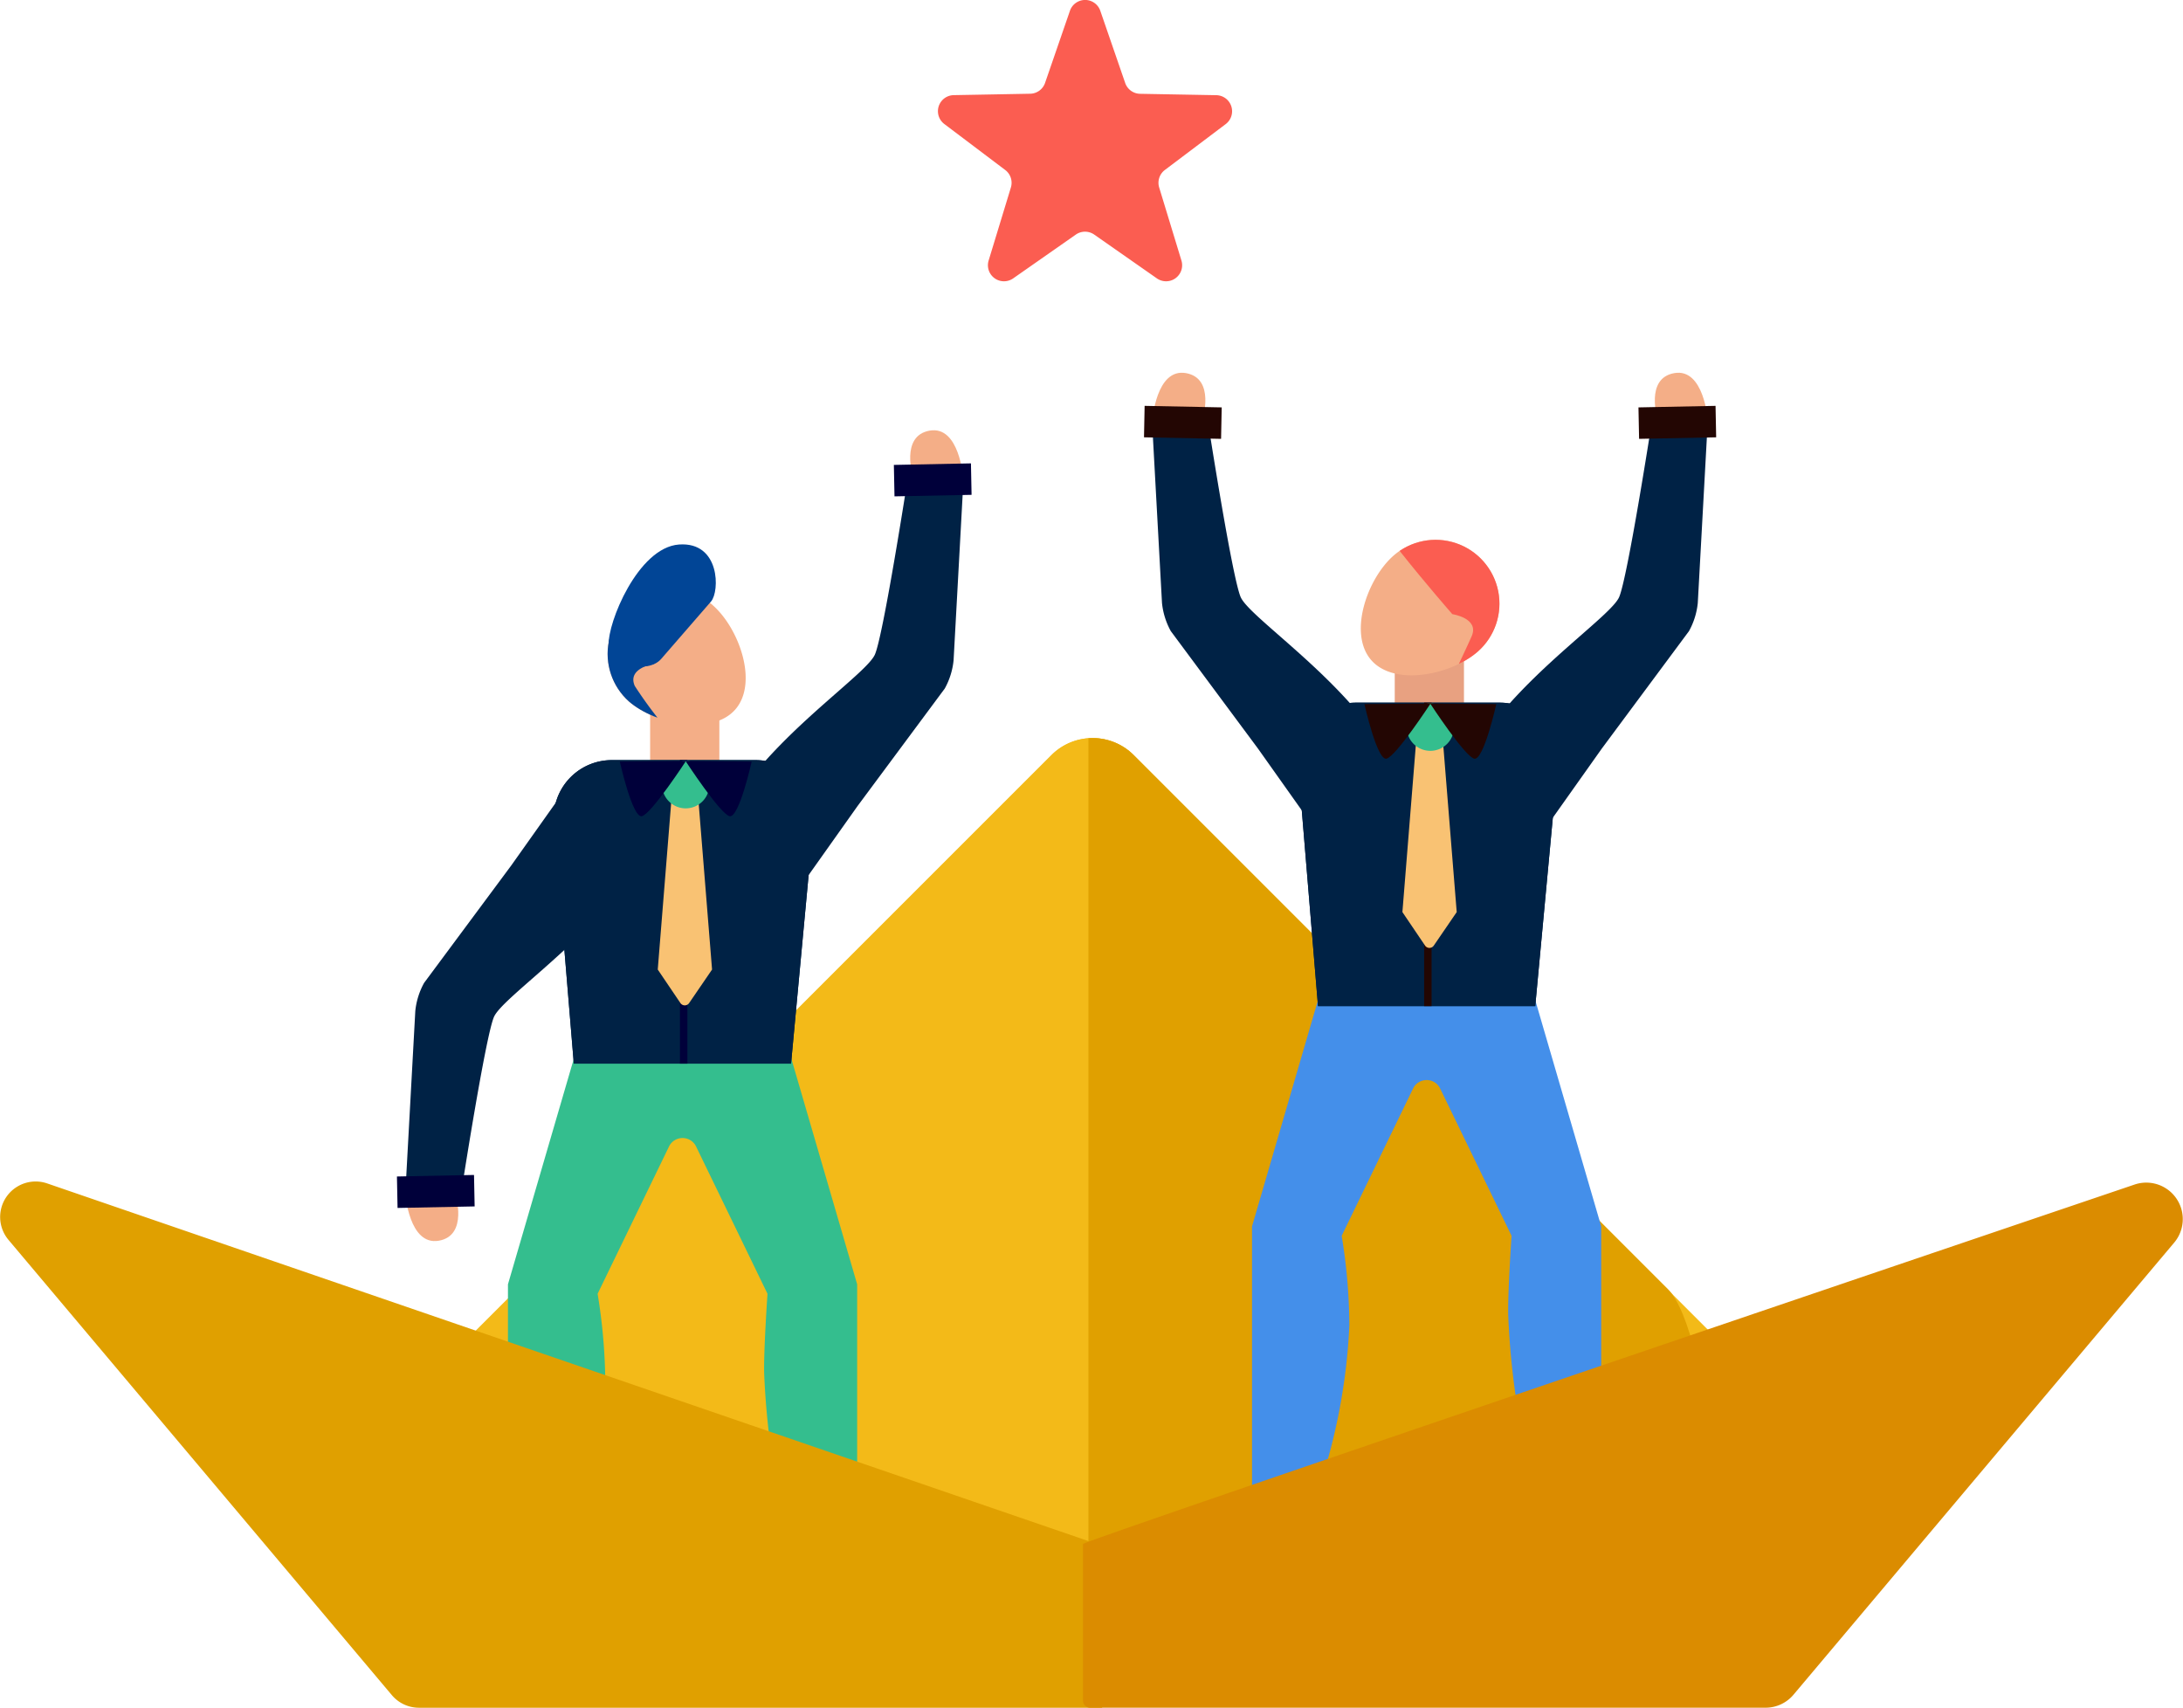 <svg xmlns="http://www.w3.org/2000/svg" width="124" height="97" viewBox="0 0 124 97"><defs><clipPath id="clip-path"><path id="パス_956" data-name="パス 956" d="M723.675 135.358l33.739-33.739a3.288 3.288 0 014.65 0l30.35 30.351c2.406 2.406 3.851 17.36.933 19.111l-67.942-7.181a5.231 5.231 0 01-1.73-8.542z" transform="translate(-722.142 -100.656)" fill="#f3ba18"/></clipPath><clipPath id="clip-path-2"><path id="パス_966" data-name="パス 966" d="M801.89 96.983h8.175a3.3 3.3 0 013.284 3.6l-1.272 13.635h-12.34l-1.133-13.67a3.3 3.3 0 013.286-3.565z" transform="translate(-798.592 -96.983)" fill="#002245"/></clipPath><clipPath id="clip-path-3"><path id="パス_973" data-name="パス 973" d="M805.972 83.39c-1.5 1.323-2.578 4.431-1.255 5.935s4.542.833 6.046-.49a3.626 3.626 0 10-4.791-5.445z" transform="translate(-804.119 -82.487)" fill="#f4ae87"/></clipPath><clipPath id="clip-path-4"><path id="パス_983" data-name="パス 983" d="M736.042 102.08h8.175a3.3 3.3 0 013.284 3.6l-1.271 13.64h-12.34l-1.133-13.67a3.3 3.3 0 013.285-3.57z" transform="translate(-732.744 -102.08)" fill="#002245"/></clipPath><clipPath id="clip-path-5"><path id="パス_990" data-name="パス 990" d="M743.435 87.767c1.513 1.313 2.609 4.414 1.3 5.926s-4.536.865-6.049-.448a3.627 3.627 0 014.754-5.478z" transform="translate(-737.432 -86.88)" fill="#f4ae87"/></clipPath></defs><g id="グループ_841" data-name="グループ 841" transform="translate(-683.757 -34.625)"><g id="グループ_786" data-name="グループ 786" transform="translate(708.206 76.55)"><path id="パス_953" data-name="パス 953" d="M723.675 135.358l33.739-33.739a3.288 3.288 0 014.65 0l36.145 36.145c2.406 2.406-1.943 11.565-4.861 13.316l-67.943-7.18a5.231 5.231 0 01-1.73-8.542z" transform="translate(-722.142 -100.656)" fill="#f3ba18"/></g><g id="グループ_790" data-name="グループ 790" transform="translate(708.232 76.55)"><path id="パス_954" data-name="パス 954" d="M723.675 135.358l33.739-33.739a3.288 3.288 0 014.65 0l30.35 30.351c2.406 2.406 3.851 17.36.933 19.111l-67.942-7.181a5.231 5.231 0 01-1.73-8.542z" transform="translate(-722.142 -100.656)" fill="#f3ba18"/><g id="グループ_789" data-name="グループ 789" clip-path="url(#clip-path)"><g id="グループ_788" data-name="グループ 788" transform="translate(37.351 -3.018)"><g id="グループ_787" data-name="グループ 787"><path id="パス_955" data-name="パス 955" d="M779.973 148.193v-52.21l42.486 29.7-.74 14.056-31.812 8.661z" transform="translate(-779.973 -95.983)" fill="#e0a000"/></g></g></g></g><g id="グループ_791" data-name="グループ 791" transform="translate(762.982 72.076)"><rect id="長方形_328" data-name="長方形 328" width="3.932" height="4.111" fill="#e8a181"/></g><g id="グループ_792" data-name="グループ 792" transform="translate(771.197 118.87)"><path id="パス_957" data-name="パス 957" d="M819.908 166.6v2.074h6.977s.484-1.452-1.936-1.867-3.526-.623-3.526-.623z" transform="translate(-819.908 -166.181)" fill="#c77f67"/></g><g id="グループ_793" data-name="グループ 793" transform="translate(752.123 118.87)"><path id="パス_958" data-name="パス 958" d="M797.224 166.6v2.074h-6.977s-.484-1.452 1.936-1.867 3.526-.623 3.526-.623z" transform="translate(-790.208 -166.181)" fill="#c77f67"/></g><g id="グループ_794" data-name="グループ 794" transform="translate(777.755 55.797)"><path id="パス_959" data-name="パス 959" d="M830.256 70.32s-.749-2.348.942-2.642 1.9 2.673 1.9 2.673z" transform="translate(-830.091 -67.657)" fill="#f4ae87"/></g><g id="グループ_795" data-name="グループ 795" transform="translate(754.875 91.418)"><path id="パス_960" data-name="パス 960" d="M798.321 123.676h12.331l3.752 12.867v15.019h-3.752a45.585 45.585 0 01-1.528-9.919c-.041-1.224.188-4.564.188-4.564l-4.058-8.369a.846.846 0 00-.762-.477h-.011a.847.847 0 00-.762.477l-4.057 8.369a32.325 32.325 0 01.437 5.1 34.079 34.079 0 01-1.778 9.383h-3.752v-15.019z" transform="translate(-794.569 -123.676)" fill="#448fea"/></g><g id="グループ_796" data-name="グループ 796" transform="translate(757.478 74.538)"><path id="パス_961" data-name="パス 961" d="M801.89 96.983h8.175a3.3 3.3 0 013.284 3.6l-1.272 13.635h-12.34l-1.133-13.67a3.3 3.3 0 013.286-3.565z" transform="translate(-798.592 -96.983)" fill="#002245"/></g><g id="グループ_797" data-name="グループ 797" transform="translate(767.176 58.417)"><path id="パス_962" data-name="パス 962" d="M817.446 95.935c-2.556-2.423-5.556-2.7-2.4-6.776 2.654-3.428 6.71-6.164 7.188-7.188s1.879-10.063 1.879-10.063l3.171-.08-.574 10.456a4.171 4.171 0 01-.5 1.6l-4.952 6.672z" transform="translate(-813.69 -71.828)" fill="#002245"/></g><g id="グループ_798" data-name="グループ 798" transform="translate(776.826 57.679)"><rect id="長方形_329" data-name="長方形 329" width="4.379" height="1.787" transform="rotate(-1.138 4.38 .044)" fill="#230603"/></g><g id="グループ_799" data-name="グループ 799" transform="translate(749.221 55.797)"><path id="パス_963" data-name="パス 963" d="M788.51 70.32s.749-2.348-.942-2.642-1.9 2.673-1.9 2.673z" transform="translate(-785.671 -67.657)" fill="#f4ae87"/></g><g id="グループ_800" data-name="グループ 800" transform="translate(749.187 58.417)"><path id="パス_964" data-name="パス 964" d="M795.511 95.935c2.556-2.423 5.556-2.7 2.4-6.776-2.654-3.428-6.71-6.164-7.188-7.188s-1.88-10.063-1.88-10.063l-3.171-.08.573 10.456a4.173 4.173 0 00.5 1.6l4.952 6.672z" transform="translate(-785.671 -71.828)" fill="#002245"/></g><g id="グループ_801" data-name="グループ 801" transform="translate(748.739 57.679)"><rect id="長方形_330" data-name="長方形 330" width="1.787" height="4.379" transform="rotate(-88.862 .911 .893)" fill="#230603"/></g><g id="グループ_804" data-name="グループ 804" transform="translate(757.478 74.538)"><path id="パス_965" data-name="パス 965" d="M801.89 96.983h8.175a3.3 3.3 0 013.284 3.6l-1.272 13.635h-12.34l-1.133-13.67a3.3 3.3 0 013.286-3.565z" transform="translate(-798.592 -96.983)" fill="#002245"/><g id="グループ_803" data-name="グループ 803" clip-path="url(#clip-path-2)"><g id="グループ_802" data-name="グループ 802" transform="translate(7.174 -1.102)"><rect id="長方形_331" data-name="長方形 331" width=".423" height="20.254" fill="#230603"/></g></g></g><g id="グループ_805" data-name="グループ 805" transform="translate(763.415 75.353)"><path id="パス_967" data-name="パス 967" d="M808.661 98.228h1.3l.893 11.08-1.3 1.9a.3.3 0 01-.5 0l-1.285-1.9z" transform="translate(-807.767 -98.228)" fill="#f9c273"/></g><g id="グループ_806" data-name="グループ 806" transform="translate(763.66 74.586)"><path id="パス_968" data-name="パス 968" d="M808.147 98.315a1.344 1.344 0 101.345-1.344 1.344 1.344 0 00-1.345 1.344z" transform="translate(-808.147 -96.971)" fill="#34be8e"/></g><g id="グループ_807" data-name="グループ 807" transform="translate(764.994 74.584)"><path id="パス_969" data-name="パス 969" d="M810.229 96.971s1.969 3.016 2.505 3.135 1.251-3.1 1.251-3.1z" transform="translate(-810.229 -96.971)" fill="#230603"/></g><g id="グループ_808" data-name="グループ 808" transform="translate(761.261 74.584)"><path id="パス_970" data-name="パス 970" d="M808.174 96.971s-1.969 3.016-2.505 3.135-1.251-3.1-1.251-3.1z" transform="translate(-804.418 -96.971)" fill="#230603"/></g><g id="グループ_812" data-name="グループ 812" transform="translate(761.054 65.289)"><path id="パス_971" data-name="パス 971" d="M805.972 83.39c-1.5 1.323-2.578 4.431-1.255 5.935s4.542.833 6.046-.49a3.626 3.626 0 10-4.791-5.445z" transform="translate(-804.119 -82.487)" fill="#f4ae87"/><g id="グループ_811" data-name="グループ 811" clip-path="url(#clip-path-3)"><g id="グループ_810" data-name="グループ 810" transform="translate(-.418 -3.698)"><g id="グループ_809" data-name="グループ 809"><path id="パス_972" data-name="パス 972" d="M808 90.545s1.742-3.588 2.188-4.614-1.1-1.252-1.1-1.252-6.138-7-5.579-7.812 8.447 3.225 8.988 4.02 1.552 6.093 1 6.818-4.7.966-4.7.966z" transform="translate(-803.471 -76.76)" fill="#fb5d51"/></g></g></g></g><g id="グループ_813" data-name="グループ 813" transform="translate(720.686 74.714)"><rect id="長方形_332" data-name="長方形 332" width="3.932" height="4.111" fill="#f4ae87"/></g><g id="グループ_814" data-name="グループ 814" transform="translate(728.628 122.162)"><path id="パス_974" data-name="パス 974" d="M753.624 171.693v2.074h6.976s.484-1.452-1.936-1.867-3.526-.623-3.526-.623z" transform="translate(-753.624 -171.278)" fill="#c77f67"/></g><g id="グループ_815" data-name="グループ 815" transform="translate(709.553 122.162)"><path id="パス_975" data-name="パス 975" d="M730.94 171.693v2.074h-6.977s-.484-1.452 1.936-1.867 3.526-.623 3.526-.623z" transform="translate(-723.923 -171.278)" fill="#c77f67"/></g><g id="グループ_816" data-name="グループ 816" transform="translate(735.457 59.064)"><path id="パス_976" data-name="パス 976" d="M764.409 75.418s-.749-2.349.942-2.643 1.9 2.673 1.9 2.673z" transform="translate(-764.243 -72.754)" fill="#f4ae87"/></g><g id="グループ_818" data-name="グループ 818" transform="translate(712.614 94.71)"><g id="グループ_817" data-name="グループ 817"><path id="パス_977" data-name="パス 977" d="M732.474 128.773H744.8l3.753 12.867v15.019H744.8a45.568 45.568 0 01-1.528-9.918c-.041-1.225.188-4.564.188-4.564l-4.058-8.368a.846.846 0 00-.762-.478h-.011a.847.847 0 00-.762.478l-4.057 8.368a32.339 32.339 0 01.437 5.1 34.089 34.089 0 01-1.777 9.382h-3.753V141.64z" transform="translate(-728.721 -128.773)" fill="#34be8e"/></g></g><g id="グループ_819" data-name="グループ 819" transform="translate(715.205 77.801)"><path id="パス_978" data-name="パス 978" d="M736.042 102.08h8.175a3.3 3.3 0 013.284 3.6l-1.271 13.64h-12.34l-1.133-13.67a3.3 3.3 0 013.285-3.57z" transform="translate(-732.744 -102.08)" fill="#002245"/></g><g id="グループ_820" data-name="グループ 820" transform="translate(724.901 61.677)"><path id="パス_979" data-name="パス 979" d="M751.6 101.032c-2.556-2.423-5.556-2.7-2.4-6.776 2.654-3.428 6.709-6.163 7.188-7.188s1.879-10.063 1.879-10.063l3.171-.08-.573 10.457a4.17 4.17 0 01-.5 1.6l-4.952 6.672z" transform="translate(-747.843 -76.925)" fill="#002245"/></g><g id="グループ_821" data-name="グループ 821" transform="translate(734.531 60.946)"><rect id="長方形_333" data-name="長方形 333" width="4.379" height="1.787" transform="rotate(-1.14 4.372 .043)" fill="#00003a"/></g><g id="グループ_822" data-name="グループ 822" transform="translate(706.784 102.427)"><path id="パス_980" data-name="パス 980" d="M722.444 140.438s.749 2.349-.942 2.643-1.9-2.673-1.9-2.673z" transform="translate(-719.605 -140.408)" fill="#f4ae87"/></g><g id="グループ_823" data-name="グループ 823" transform="translate(706.772 78.405)"><path id="パス_981" data-name="パス 981" d="M729.445 103.082c2.556 2.423 5.556 2.7 2.4 6.776-2.654 3.428-6.709 6.163-7.188 7.188s-1.879 10.063-1.879 10.063l-3.171.08.573-10.457a4.171 4.171 0 01.5-1.6l4.952-6.672z" transform="translate(-719.605 -103.082)" fill="#002245"/></g><g id="グループ_824" data-name="グループ 824" transform="translate(706.304 101.365)"><rect id="長方形_334" data-name="長方形 334" width="4.379" height="1.787" transform="rotate(-1.139 4.376 .043)" fill="#00003a"/></g><g id="グループ_827" data-name="グループ 827" transform="translate(715.205 77.801)"><path id="パス_982" data-name="パス 982" d="M736.042 102.08h8.175a3.3 3.3 0 013.284 3.6l-1.271 13.64h-12.34l-1.133-13.67a3.3 3.3 0 013.285-3.57z" transform="translate(-732.744 -102.08)" fill="#002245"/><g id="グループ_826" data-name="グループ 826" clip-path="url(#clip-path-4)"><g id="グループ_825" data-name="グループ 825" transform="translate(7.174 -1.102)"><rect id="長方形_335" data-name="長方形 335" width=".423" height="20.255" fill="#00003a"/></g></g></g><g id="グループ_828" data-name="グループ 828" transform="translate(721.117 78.617)"><path id="パス_984" data-name="パス 984" d="M742.813 103.325h1.3l.893 11.08-1.3 1.9a.3.3 0 01-.5 0l-1.285-1.9z" transform="translate(-741.919 -103.325)" fill="#f9c273"/></g><g id="グループ_829" data-name="グループ 829" transform="translate(721.363 77.853)"><path id="パス_985" data-name="パス 985" d="M742.3 103.413a1.344 1.344 0 101.344-1.345 1.343 1.343 0 00-1.344 1.345z" transform="translate(-742.3 -102.068)" fill="#34be8e"/></g><g id="グループ_830" data-name="グループ 830" transform="translate(722.697 77.851)"><path id="パス_986" data-name="パス 986" d="M744.381 102.068s1.969 3.016 2.505 3.135 1.251-3.1 1.251-3.1z" transform="translate(-744.381 -102.068)" fill="#00003a"/></g><g id="グループ_831" data-name="グループ 831" transform="translate(718.965 77.851)"><path id="パス_987" data-name="パス 987" d="M742.326 102.068s-1.969 3.016-2.505 3.135-1.251-3.1-1.251-3.1z" transform="translate(-738.57 -102.068)" fill="#00003a"/></g><g id="グループ_835" data-name="グループ 835" transform="translate(718.227 68.104)"><path id="パス_988" data-name="パス 988" d="M743.435 87.767c1.513 1.313 2.609 4.414 1.3 5.926s-4.536.865-6.049-.448a3.627 3.627 0 014.754-5.478z" transform="translate(-737.432 -86.88)" fill="#f4ae87"/><g id="グループ_834" data-name="グループ 834" clip-path="url(#clip-path-5)"><g id="グループ_833" data-name="グループ 833" transform="translate(-1.872 -.105)"><g id="グループ_832" data-name="グループ 832"><path id="パス_989" data-name="パス 989" d="M740.864 95.927a24.488 24.488 0 01-2.87-3.618c-.453-1.024 1.093-1.259 1.093-1.259l-.4-1.534s.622-1.354.058-2.158-2.553-.875-3.088-.077-1.51 6.1-.953 6.824 4.711.933 4.711.933z" transform="translate(-734.534 -86.717)" fill="#014596"/></g></g></g></g><g id="グループ_836" data-name="グループ 836" transform="translate(683.757 101.729)"><path id="パス_991" data-name="パス 991" d="M686.436 139.757l60.555 20.8-.634 8.983h-38.8a2.016 2.016 0 01-1.543-.718l-21.772-25.855a2.017 2.017 0 012.194-3.21z" transform="translate(-683.757 -139.641)" fill="#e0a000"/></g><g id="グループ_837" data-name="グループ 837" transform="translate(745.274 101.792)"><path id="パス_992" data-name="パス 992" d="M839.756 139.857s-59.728 20.239-59.728 20.414v8.893a.407.407 0 00.408.408H818.8a2.072 2.072 0 001.586-.738l21.625-25.68a2.073 2.073 0 00-2.255-3.297z" transform="translate(-780.028 -139.738)" fill="#db8c00"/></g><g id="グループ_839" data-name="グループ 839" transform="translate(718.337 65.547)"><g id="グループ_838" data-name="グループ 838"><path id="パス_993" data-name="パス 993" d="M740.576 89.392l2.835-3.267c.491-.566.526-3.4-1.821-3.232s-4.072 4.5-3.988 5.673 2.211 1.705 2.974.826z" transform="translate(-737.599 -82.886)" fill="#014596"/></g></g><g id="グループ_840" data-name="グループ 840" transform="translate(737.043 34.625)"><path id="パス_994" data-name="パス 994" d="M775.983 35.239l1.414 4.1a.913.913 0 00.845.614l4.333.079a.913.913 0 01.533 1.64l-3.458 2.608a.913.913 0 00-.323.994l1.263 4.145a.912.912 0 01-1.4 1.014l-3.552-2.483a.913.913 0 00-1.045 0l-3.552 2.483a.912.912 0 01-1.4-1.014l1.263-4.145a.912.912 0 00-.323-.994l-3.458-2.611a.912.912 0 01.533-1.64l4.344-.08a.912.912 0 00.845-.614l1.414-4.1a.912.912 0 011.724.004z" transform="translate(-766.769 -34.625)" fill="#fb5d51"/></g></g></svg>